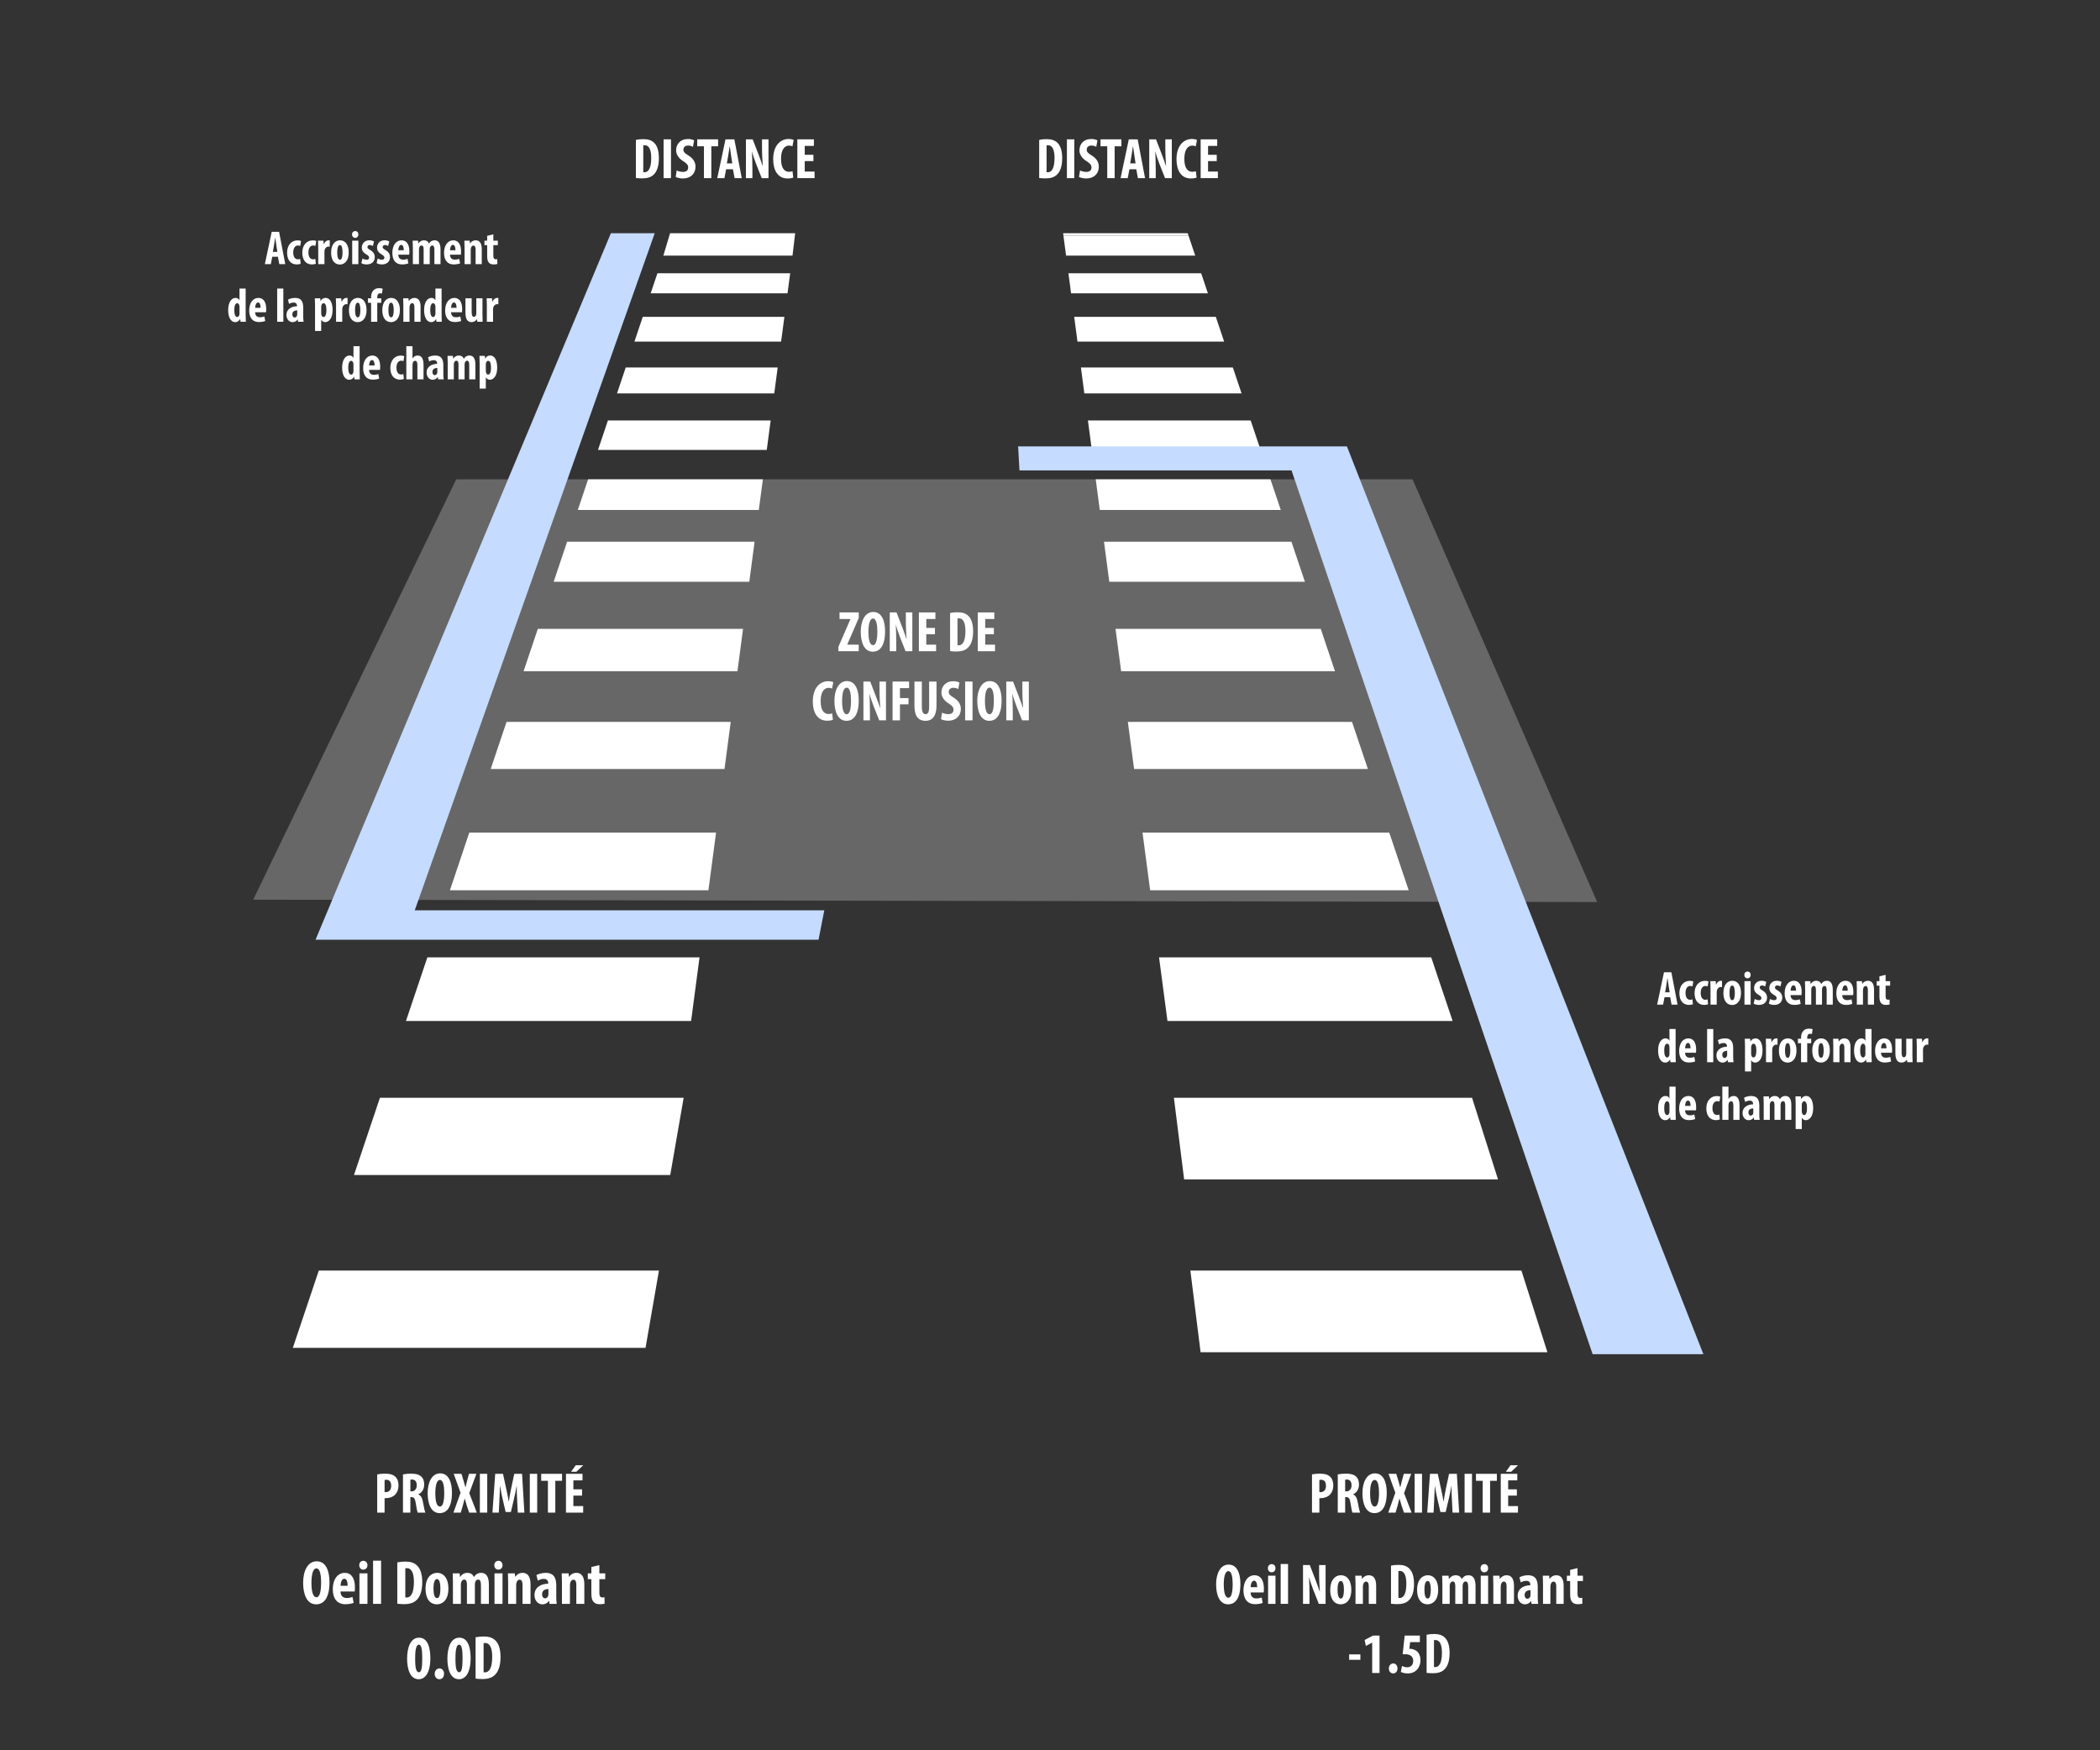 <?xml version="1.0" encoding="utf-8"?>
<!-- Generator: Adobe Illustrator 16.0.0, SVG Export Plug-In . SVG Version: 6.00 Build 0)  -->
<!DOCTYPE svg PUBLIC "-//W3C//DTD SVG 1.1//EN" "http://www.w3.org/Graphics/SVG/1.1/DTD/svg11.dtd">
<svg version="1.1" xmlns="http://www.w3.org/2000/svg" xmlns:xlink="http://www.w3.org/1999/xlink" x="0px" y="0px" width="600px"
	 height="500px" viewBox="0 0 600 500" enable-background="new 0 0 600 500" xml:space="preserve">
<rect x="0" y="0" width="600" height="500" fill="#333333" stroke="none"/>
<g id="Layer_2">
</g>
<g id="Layer_3">
	<polygon opacity="0.3" fill="#E0E0E0" points="130.346,136.928 403.596,136.928 456.335,257.684 72.333,257.014 	"/>
	<g>
		<polygon fill="#FFFFFF" points="224.111,90.512 183.645,90.512 181.271,97.577 223.175,97.577 		"/>
		<polygon fill="#FFFFFF" points="222.194,104.975 178.78,104.975 176.292,112.378 221.216,112.378 		"/>
		<polygon fill="#FFFFFF" points="220.189,120.113 173.69,120.113 170.863,128.521 219.076,128.521 		"/>
		<polygon fill="#FFFFFF" points="227.187,66.628 191.452,66.628 189.528,73.022 226.43,73.022 		"/>
		<polygon fill="#FFFFFF" points="227.276,66.628 191.678,66.628 191.452,66.628 227.187,66.628 		"/>
		<polygon fill="#FFFFFF" points="208.78,206.223 144.726,206.223 140.201,219.676 206.997,219.676 		"/>
		<polygon fill="#FFFFFF" points="122.1,273.493 115.99,291.658 197.46,291.658 199.866,273.493 		"/>
		<polygon fill="#FFFFFF" points="204.591,237.837 134.091,237.837 128.548,254.318 202.404,254.318 		"/>
		<polygon fill="#FFFFFF" points="217.96,136.928 168.032,136.928 165.091,145.673 216.804,145.673 		"/>
		<polygon fill="#FFFFFF" points="212.302,179.649 153.665,179.649 149.592,191.755 210.697,191.755 		"/>
		<polygon fill="#FFFFFF" points="215.598,154.756 162.034,154.756 158.191,166.195 214.084,166.195 		"/>
		<polygon fill="#FFFFFF" points="307.848,97.577 349.752,97.577 347.379,90.512 306.91,90.512 		"/>
		<polygon fill="#FFFFFF" points="309.811,112.378 354.732,112.378 352.242,104.975 308.833,104.975 		"/>
		<polygon fill="#FFFFFF" points="339.343,66.628 303.743,66.628 303.835,67.305 339.569,67.305 		"/>
		<polygon fill="#FFFFFF" points="341.494,73.022 339.569,67.305 303.835,67.305 304.595,73.022 		"/>
		<polygon fill="#FFFFFF" points="328.615,254.318 402.475,254.318 396.93,237.837 326.432,237.837 		"/>
		<polygon fill="#FFFFFF" points="324.026,219.676 390.822,219.676 386.296,206.223 322.241,206.223 		"/>
		<polygon fill="#FFFFFF" points="311.949,128.521 360.162,128.521 357.338,120.113 310.834,120.113 		"/>
		<polygon fill="#FFFFFF" points="333.562,291.658 415.032,291.658 408.923,273.493 331.157,273.493 		"/>
		<polygon fill="#FFFFFF" points="108.555,313.597 101.137,335.666 191.496,335.666 195.329,313.597 		"/>
		<polygon fill="#FFFFFF" points="338.321,336.914 428.006,336.914 420.583,313.597 335.4,313.597 		"/>
		<polygon fill="#FFFFFF" points="91.087,362.965 83.667,385.034 184.439,385.034 188.273,362.965 		"/>
		<polygon fill="#FFFFFF" points="343.026,386.282 442.117,386.282 434.693,362.965 340.105,362.965 		"/>
		<polygon fill="#FFFFFF" points="320.324,191.755 381.429,191.755 377.361,179.649 318.72,179.649 		"/>
		<polygon fill="#FFFFFF" points="314.221,145.673 365.936,145.673 362.988,136.928 313.063,136.928 		"/>
		<polygon fill="#FFFFFF" points="316.941,166.195 372.833,166.195 368.985,154.756 315.425,154.756 		"/>
	</g>
	<g>
		<polygon fill="#FFFFFF" points="185.91,83.786 225.006,83.786 225.762,78.068 187.831,78.068 		"/>
		<polygon fill="#FFFFFF" points="305.26,78.068 306.023,83.786 345.116,83.786 343.191,78.068 		"/>
	</g>
	<polygon fill="#C5DBFF" points="174.537,66.628 187.064,66.628 118.504,260.041 235.515,260.041 233.867,268.447 90.156,268.447 	
		"/>
	<polygon fill="#C5DBFF" points="486.681,386.847 455.034,386.847 369.011,134.391 291.273,134.391 290.892,127.512 
		384.831,127.512 	"/>
	<g>
		<path fill="#FFFFFF" d="M181.68,39.964c0.529-0.13,1.304-0.214,2.142-0.214c1.372,0,2.32,0.333,3.014,0.987
			c0.935,0.856,1.417,2.319,1.417,4.472c0,2.241-0.564,3.836-1.513,4.692c-0.725,0.72-1.804,1.065-3.319,1.065
			c-0.663,0-1.322-0.065-1.741-0.113V39.964z M183.791,49.177c0.098,0.031,0.257,0.031,0.369,0.031c1.016,0,1.904-1.018,1.904-4.075
			c0-2.271-0.582-3.651-1.854-3.651c-0.144,0-0.289,0-0.418,0.048V49.177z"/>
		<path fill="#FFFFFF" d="M191.708,39.804v11.085h-2.11V39.804H191.708z"/>
		<path fill="#FFFFFF" d="M193.354,48.683c0.434,0.245,1.176,0.428,1.789,0.428c0.997,0,1.483-0.529,1.483-1.249
			c0-0.808-0.486-1.201-1.404-1.812c-1.481-0.917-2.045-2.088-2.045-3.087c0-1.778,1.159-3.259,3.432-3.259
			c0.711,0,1.387,0.196,1.71,0.393l-0.338,1.861c-0.308-0.196-0.775-0.38-1.389-0.38c-0.9,0-1.336,0.559-1.336,1.153
			c0,0.655,0.322,1.004,1.5,1.725c1.433,0.891,1.964,2.01,1.964,3.176c0,2.022-1.466,3.354-3.594,3.354
			c-0.869,0-1.725-0.231-2.078-0.445L193.354,48.683z"/>
		<path fill="#FFFFFF" d="M201.127,41.791h-1.92v-1.987h5.964v1.987h-1.935v9.098h-2.109V41.791z"/>
		<path fill="#FFFFFF" d="M207.463,48.355l-0.483,2.533h-2.048l2.353-11.085h2.531l2.111,11.085h-2.046l-0.469-2.533H207.463z
			 M209.22,46.679l-0.354-2.319c-0.112-0.678-0.257-1.778-0.355-2.516h-0.048c-0.113,0.738-0.274,1.891-0.387,2.528l-0.405,2.307
			H209.22z"/>
		<path fill="#FFFFFF" d="M213.124,50.889V39.804h1.933l1.677,4.341c0.322,0.852,0.854,2.284,1.159,3.236h0.033
			c-0.063-1.167-0.21-3.088-0.21-5.127v-2.451h1.855v11.085h-1.935l-1.66-4.21c-0.356-0.939-0.856-2.337-1.099-3.342h-0.031
			c0.05,1.118,0.129,2.831,0.129,5.049v2.503H213.124z"/>
		<path fill="#FFFFFF" d="M226.65,50.723c-0.307,0.148-0.903,0.262-1.643,0.262c-2.773,0-4.094-2.336-4.094-5.477
			c0-4.175,2.27-5.804,4.381-5.804c0.743,0,1.259,0.148,1.466,0.297l-0.354,1.808c-0.241-0.113-0.515-0.214-0.98-0.214
			c-1.196,0-2.275,1.052-2.275,3.8c0,2.647,0.983,3.682,2.275,3.682c0.352,0,0.756-0.083,1.012-0.161L226.65,50.723z"/>
		<path fill="#FFFFFF" d="M232.407,46.019h-2.482v2.991h2.804v1.878h-4.915V39.804h4.723v1.874h-2.611v2.546h2.482V46.019z"/>
	</g>
	<g>
		<path fill="#FFFFFF" d="M296.91,39.964c0.535-0.13,1.305-0.214,2.145-0.214c1.367,0,2.318,0.333,3.014,0.987
			c0.933,0.856,1.417,2.319,1.417,4.472c0,2.241-0.567,3.836-1.516,4.692c-0.726,0.72-1.805,1.065-3.32,1.065
			c-0.662,0-1.32-0.065-1.741-0.113V39.964z M299.021,49.177c0.097,0.031,0.256,0.031,0.372,0.031c1.015,0,1.903-1.018,1.903-4.075
			c0-2.271-0.584-3.651-1.857-3.651c-0.143,0-0.287,0-0.418,0.048V49.177z"/>
		<path fill="#FFFFFF" d="M306.938,39.804v11.085h-2.107V39.804H306.938z"/>
		<path fill="#FFFFFF" d="M308.585,48.683c0.437,0.245,1.177,0.428,1.79,0.428c1.001,0,1.481-0.529,1.481-1.249
			c0-0.808-0.48-1.201-1.404-1.812c-1.479-0.917-2.042-2.088-2.042-3.087c0-1.778,1.159-3.259,3.434-3.259
			c0.703,0,1.382,0.196,1.708,0.393l-0.339,1.861c-0.307-0.196-0.776-0.38-1.389-0.38c-0.9,0-1.336,0.559-1.336,1.153
			c0,0.655,0.321,1.004,1.498,1.725c1.434,0.891,1.968,2.01,1.968,3.176c0,2.022-1.469,3.354-3.595,3.354
			c-0.869,0-1.724-0.231-2.08-0.445L308.585,48.683z"/>
		<path fill="#FFFFFF" d="M316.356,41.791h-1.918v-1.987h5.966v1.987h-1.934v9.098h-2.113V41.791z"/>
		<path fill="#FFFFFF" d="M322.694,48.355l-0.483,2.533h-2.048l2.355-11.085h2.531l2.11,11.085h-2.045l-0.467-2.533H322.694z
			 M324.448,46.679l-0.354-2.319c-0.109-0.678-0.254-1.778-0.353-2.516h-0.049c-0.113,0.738-0.275,1.891-0.386,2.528l-0.403,2.307
			H324.448z"/>
		<path fill="#FFFFFF" d="M328.355,50.889V39.804h1.934l1.677,4.341c0.321,0.852,0.855,2.284,1.158,3.236h0.035
			c-0.063-1.167-0.21-3.088-0.21-5.127v-2.451h1.854v11.085h-1.933l-1.665-4.21c-0.354-0.939-0.854-2.337-1.092-3.342h-0.035
			c0.049,1.118,0.132,2.831,0.132,5.049v2.503H328.355z"/>
		<path fill="#FFFFFF" d="M341.882,50.723c-0.305,0.148-0.902,0.262-1.644,0.262c-2.773,0-4.095-2.336-4.095-5.477
			c0-4.175,2.272-5.804,4.382-5.804c0.744,0,1.264,0.148,1.468,0.297l-0.356,1.808c-0.24-0.113-0.51-0.214-0.979-0.214
			c-1.197,0-2.275,1.052-2.275,3.8c0,2.647,0.984,3.682,2.275,3.682c0.353,0,0.754-0.083,1.017-0.161L341.882,50.723z"/>
		<path fill="#FFFFFF" d="M347.639,46.019h-2.482v2.991h2.805v1.878h-4.917V39.804h4.728v1.874h-2.615v2.546h2.482V46.019z"/>
	</g>
	<g>
		<g>
			<path fill="#FFFFFF" d="M239.545,184.77l3.433-7.892v-0.053h-3.112v-1.874h5.496v1.594l-3.287,7.57v0.048h3.274v1.874h-5.804
				V184.77z"/>
			<path fill="#FFFFFF" d="M252.877,180.297c0,4.176-1.452,5.87-3.513,5.87c-2.466,0-3.434-2.664-3.434-5.704
				c0-3.026,1.177-5.644,3.579-5.644C252.136,174.819,252.877,177.764,252.877,180.297z M248.12,180.493c0,2.516,0.47,3.8,1.325,3.8
				c0.883,0,1.224-1.646,1.224-3.895c0-1.944-0.292-3.705-1.242-3.705C248.59,176.693,248.12,178.108,248.12,180.493z"/>
			<path fill="#FFFFFF" d="M254.218,186.036v-11.085h1.935l1.675,4.341c0.324,0.856,0.855,2.29,1.161,3.241h0.034
				c-0.066-1.166-0.209-3.092-0.209-5.132v-2.45h1.853v11.085h-1.934l-1.66-4.211c-0.352-0.934-0.854-2.336-1.097-3.336h-0.031
				c0.048,1.118,0.129,2.826,0.129,5.049v2.499H254.218z"/>
			<path fill="#FFFFFF" d="M267.133,181.171h-2.483v2.992h2.804v1.874h-4.916v-11.085h4.723v1.874h-2.611v2.55h2.483V181.171z"/>
			<path fill="#FFFFFF" d="M271.457,175.117c0.532-0.131,1.304-0.214,2.144-0.214c1.369,0,2.322,0.327,3.014,0.987
				c0.935,0.856,1.418,2.319,1.418,4.472c0,2.236-0.564,3.83-1.515,4.687c-0.727,0.725-1.807,1.07-3.322,1.07
				c-0.66,0-1.321-0.065-1.739-0.113V175.117z M273.566,184.329c0.099,0.03,0.259,0.03,0.371,0.03c1.016,0,1.902-1.017,1.902-4.08
				c0-2.266-0.58-3.652-1.853-3.652c-0.145,0-0.29,0-0.42,0.053V184.329z"/>
			<path fill="#FFFFFF" d="M283.967,181.171h-2.482v2.992h2.806v1.874h-4.919v-11.085h4.723v1.874h-2.61v2.55h2.482V181.171z"/>
			<path fill="#FFFFFF" d="M237.968,205.621c-0.305,0.148-0.903,0.262-1.643,0.262c-2.772,0-4.096-2.337-4.096-5.477
				c0-4.175,2.274-5.805,4.385-5.805c0.742,0,1.258,0.149,1.466,0.297l-0.354,1.808c-0.243-0.118-0.516-0.214-0.983-0.214
				c-1.192,0-2.273,1.053-2.273,3.8c0,2.647,0.983,3.682,2.273,3.682c0.354,0,0.757-0.083,1.016-0.166L237.968,205.621z"/>
			<path fill="#FFFFFF" d="M245.353,200.043c0,4.18-1.45,5.87-3.512,5.87c-2.467,0-3.434-2.665-3.434-5.704
				c0-3.027,1.176-5.644,3.579-5.644C244.613,194.565,245.353,197.51,245.353,200.043z M240.599,200.239
				c0,2.517,0.468,3.8,1.321,3.8c0.888,0,1.226-1.642,1.226-3.896c0-1.944-0.289-3.704-1.24-3.704
				C241.067,196.44,240.599,197.854,240.599,200.239z"/>
			<path fill="#FFFFFF" d="M246.695,205.782v-11.085h1.934l1.678,4.341c0.322,0.856,0.854,2.29,1.16,3.241h0.031
				c-0.062-1.166-0.209-3.093-0.209-5.132v-2.45h1.852v11.085h-1.933l-1.661-4.21c-0.355-0.934-0.854-2.332-1.096-3.336h-0.031
				c0.048,1.118,0.129,2.831,0.129,5.049v2.498H246.695z"/>
			<path fill="#FFFFFF" d="M255.017,194.697h4.722v1.879h-2.61v2.843h2.449v1.791h-2.449v4.573h-2.111V194.697z"/>
			<path fill="#FFFFFF" d="M263.384,194.697v7.208c0,1.624,0.481,2.118,1.032,2.118c0.611,0,1.048-0.44,1.048-2.118v-7.208h2.111
				v6.827c0,2.844-1.047,4.39-3.143,4.39c-2.271,0-3.16-1.594-3.16-4.372v-6.845H263.384z"/>
			<path fill="#FFFFFF" d="M269.159,203.582c0.435,0.244,1.176,0.428,1.79,0.428c0.998,0,1.481-0.529,1.481-1.253
				c0-0.804-0.484-1.197-1.403-1.809c-1.481-0.922-2.047-2.088-2.047-3.093c0-1.772,1.162-3.253,3.434-3.253
				c0.709,0,1.387,0.196,1.708,0.393l-0.337,1.861c-0.308-0.202-0.774-0.38-1.386-0.38c-0.902,0-1.338,0.559-1.338,1.153
				c0,0.654,0.322,0.999,1.5,1.725c1.432,0.886,1.965,2.005,1.965,3.176c0,2.022-1.467,3.354-3.592,3.354
				c-0.873,0-1.727-0.232-2.081-0.446L269.159,203.582z"/>
			<path fill="#FFFFFF" d="M277.866,194.697v11.085h-2.112v-11.085H277.866z"/>
			<path fill="#FFFFFF" d="M286.168,200.043c0,4.18-1.452,5.87-3.514,5.87c-2.466,0-3.433-2.665-3.433-5.704
				c0-3.027,1.176-5.644,3.579-5.644C285.426,194.565,286.168,197.51,286.168,200.043z M281.413,200.239
				c0,2.517,0.467,3.8,1.322,3.8c0.887,0,1.226-1.642,1.226-3.896c0-1.944-0.291-3.704-1.241-3.704
				C281.879,196.44,281.413,197.854,281.413,200.239z"/>
			<path fill="#FFFFFF" d="M287.509,205.782v-11.085h1.935l1.678,4.341c0.319,0.856,0.851,2.29,1.157,3.241h0.035
				c-0.065-1.166-0.211-3.093-0.211-5.132v-2.45h1.853v11.085h-1.934l-1.658-4.21c-0.354-0.934-0.857-2.332-1.093-3.336h-0.037
				c0.048,1.118,0.127,2.831,0.127,5.049v2.498H287.509z"/>
		</g>
	</g>
	<g>
		<g>
			<path fill="#FFFFFF" d="M77.782,73.35l-0.403,2.109h-1.705l1.96-9.238h2.109l1.76,9.238h-1.706l-0.39-2.109H77.782z
				 M79.245,71.952l-0.293-1.933c-0.092-0.561-0.217-1.481-0.295-2.099h-0.042c-0.093,0.618-0.227,1.579-0.322,2.114l-0.335,1.917
				H79.245z"/>
			<path fill="#FFFFFF" d="M85.896,75.35c-0.174,0.083-0.616,0.192-1.112,0.192c-1.666,0-2.754-1.18-2.754-3.372
				c0-2.068,1.194-3.507,3.009-3.507c0.415,0,0.793,0.093,0.966,0.177l-0.227,1.413c-0.149-0.057-0.364-0.125-0.66-0.125
				c-0.846,0-1.342,0.821-1.342,1.99c0,1.216,0.496,1.959,1.315,1.959c0.255,0,0.471-0.042,0.659-0.136L85.896,75.35z"/>
			<path fill="#FFFFFF" d="M90.238,75.35c-0.174,0.083-0.619,0.192-1.115,0.192c-1.665,0-2.752-1.18-2.752-3.372
				c0-2.068,1.194-3.507,3.008-3.507c0.417,0,0.791,0.093,0.967,0.177l-0.229,1.413c-0.146-0.057-0.362-0.125-0.658-0.125
				c-0.845,0-1.342,0.821-1.342,1.99c0,1.216,0.497,1.959,1.316,1.959c0.255,0,0.47-0.042,0.657-0.136L90.238,75.35z"/>
			<path fill="#FFFFFF" d="M90.927,70.772c0-0.67-0.027-1.397-0.054-2.016h1.529l0.095,0.977h0.041
				c0.294-0.717,0.819-1.086,1.303-1.086c0.174,0,0.267,0,0.374,0.031v1.782c-0.107-0.031-0.228-0.031-0.374-0.031
				c-0.378,0-0.875,0.26-1.077,0.961c-0.04,0.151-0.066,0.385-0.066,0.67v3.398h-1.771V70.772z"/>
			<path fill="#FFFFFF" d="M99.63,72.087c0,2.8-1.517,3.481-2.511,3.481c-1.573,0-2.512-1.257-2.512-3.44
				c0-2.411,1.235-3.481,2.538-3.481C98.691,68.647,99.63,69.977,99.63,72.087z M96.354,72.087c0,1.153,0.175,2.115,0.805,2.115
				c0.563,0,0.71-1.128,0.71-2.115c0-0.915-0.147-2.084-0.737-2.084C96.488,70.003,96.354,71.172,96.354,72.087z"/>
			<path fill="#FFFFFF" d="M102.387,66.975c0.013,0.576-0.39,0.976-0.925,0.976c-0.484,0-0.887-0.4-0.875-0.976
				c-0.012-0.604,0.418-0.972,0.901-0.972C101.997,66.003,102.387,66.372,102.387,66.975z M100.628,75.459v-6.703h1.759v6.703
				H100.628z"/>
			<path fill="#FFFFFF" d="M103.571,73.843c0.256,0.166,0.738,0.358,1.183,0.358c0.455,0,0.71-0.208,0.71-0.603
				c0-0.342-0.187-0.566-0.764-0.909c-1.076-0.614-1.331-1.315-1.331-1.929c0-1.21,0.846-2.114,2.162-2.114
				c0.551,0,0.98,0.141,1.33,0.301l-0.308,1.319c-0.257-0.15-0.565-0.274-0.914-0.274c-0.445,0-0.658,0.274-0.658,0.577
				c0,0.301,0.148,0.462,0.765,0.836c0.967,0.562,1.329,1.258,1.329,2.027c0,1.372-0.966,2.109-2.321,2.109
				c-0.552,0-1.198-0.15-1.507-0.384L103.571,73.843z"/>
			<path fill="#FFFFFF" d="M107.924,73.843c0.256,0.166,0.739,0.358,1.183,0.358c0.456,0,0.712-0.208,0.712-0.603
				c0-0.342-0.188-0.566-0.766-0.909c-1.074-0.614-1.329-1.315-1.329-1.929c0-1.21,0.846-2.114,2.163-2.114
				c0.549,0,0.98,0.141,1.331,0.301l-0.311,1.319c-0.254-0.15-0.563-0.274-0.913-0.274c-0.444,0-0.66,0.274-0.66,0.577
				c0,0.301,0.149,0.462,0.767,0.836c0.966,0.562,1.33,1.258,1.33,2.027c0,1.372-0.968,2.109-2.323,2.109
				c-0.551,0-1.195-0.15-1.503-0.384L107.924,73.843z"/>
			<path fill="#FFFFFF" d="M113.796,72.747c0.027,1.04,0.618,1.424,1.395,1.424c0.497,0,0.941-0.109,1.251-0.219l0.24,1.289
				c-0.456,0.178-1.141,0.302-1.812,0.302c-1.785,0-2.768-1.205-2.768-3.305c0-2.244,1.144-3.59,2.633-3.59
				c1.41,0,2.229,1.138,2.229,3.169c0,0.479-0.013,0.738-0.053,0.93H113.796z M115.366,71.484c0-0.862-0.214-1.532-0.736-1.532
				c-0.579,0-0.807,0.862-0.821,1.532H115.366z"/>
			<path fill="#FFFFFF" d="M117.961,70.772c0-0.738-0.04-1.382-0.054-2.016h1.532l0.08,0.785h0.027
				c0.336-0.51,0.887-0.894,1.572-0.894c0.739,0,1.208,0.343,1.438,0.904h0.027c0.16-0.26,0.403-0.503,0.658-0.67
				c0.267-0.151,0.592-0.234,0.926-0.234c1.169,0,1.692,0.945,1.692,2.567v4.245h-1.747v-3.943c0-0.769-0.08-1.387-0.617-1.387
				c-0.309,0-0.536,0.218-0.657,0.618c-0.027,0.093-0.056,0.286-0.056,0.468v4.245h-1.745V71.25c0-0.478-0.055-1.122-0.605-1.122
				c-0.27,0-0.537,0.208-0.658,0.602c-0.04,0.125-0.067,0.317-0.067,0.51v4.219h-1.747V70.772z"/>
			<path fill="#FFFFFF" d="M128.564,72.747c0.026,1.04,0.617,1.424,1.396,1.424c0.499,0,0.94-0.109,1.25-0.219l0.24,1.289
				c-0.454,0.178-1.142,0.302-1.811,0.302c-1.788,0-2.768-1.205-2.768-3.305c0-2.244,1.141-3.59,2.632-3.59
				c1.41,0,2.229,1.138,2.229,3.169c0,0.479-0.015,0.738-0.053,0.93H128.564z M130.135,71.484c0-0.862-0.215-1.532-0.738-1.532
				c-0.578,0-0.807,0.862-0.819,1.532H130.135z"/>
			<path fill="#FFFFFF" d="M132.732,70.772c0-0.738-0.042-1.382-0.055-2.016h1.517l0.082,0.769h0.026
				c0.351-0.535,0.915-0.878,1.6-0.878c1.249,0,1.745,1.014,1.745,2.509v4.302h-1.759v-4.193c0-0.577-0.135-1.111-0.644-1.111
				c-0.296,0-0.539,0.208-0.66,0.606c-0.053,0.136-0.093,0.354-0.093,0.614v4.084h-1.757V70.772z"/>
			<path fill="#FFFFFF" d="M140.954,66.948v1.808h1.289v1.278h-1.289v3.055c0,0.779,0.321,0.971,0.671,0.971
				c0.174,0,0.308-0.01,0.457-0.042l0.014,1.398c-0.241,0.072-0.605,0.124-1.075,0.124c-0.511,0-0.954-0.124-1.263-0.426
				c-0.361-0.353-0.564-0.862-0.564-1.917v-3.164h-0.78v-1.278h0.78v-1.382L140.954,66.948z"/>
			<path fill="#FFFFFF" d="M70.187,82.433v7.497c0,0.645,0.027,1.372,0.055,1.985h-1.518l-0.093-0.753h-0.028
				c-0.243,0.467-0.766,0.862-1.37,0.862c-1.398,0-2.042-1.574-2.042-3.45c0-2.333,0.995-3.471,2.109-3.471
				c0.578,0,0.94,0.291,1.103,0.67h0.025v-3.341H70.187z M68.428,87.79c0-0.12,0-0.26-0.014-0.395
				c-0.068-0.41-0.282-0.784-0.631-0.784c-0.618,0-0.847,0.919-0.847,2.005c0,1.273,0.336,1.944,0.833,1.944
				c0.215,0,0.47-0.125,0.604-0.587c0.041-0.099,0.054-0.25,0.054-0.411V87.79z"/>
			<path fill="#FFFFFF" d="M72.892,89.203c0.026,1.04,0.616,1.424,1.396,1.424c0.497,0,0.937-0.109,1.247-0.218l0.243,1.288
				c-0.458,0.177-1.142,0.302-1.814,0.302c-1.785,0-2.765-1.205-2.765-3.304c0-2.245,1.143-3.59,2.63-3.59
				c1.414,0,2.231,1.138,2.231,3.169c0,0.478-0.014,0.738-0.053,0.93H72.892z M74.462,87.94c0-0.862-0.215-1.533-0.738-1.533
				c-0.578,0-0.806,0.862-0.82,1.533H74.462z"/>
			<path fill="#FFFFFF" d="M79.193,82.433h1.76v9.482h-1.76V82.433z"/>
			<path fill="#FFFFFF" d="M85.158,91.915l-0.095-0.654h-0.025c-0.363,0.519-0.873,0.763-1.451,0.763
				c-0.995,0-1.733-0.847-1.733-2.042c0-1.751,1.519-2.479,3.01-2.494v-0.151c0-0.519-0.309-0.904-0.927-0.904
				c-0.525,0-0.954,0.136-1.344,0.385l-0.32-1.206c0.362-0.218,1.127-0.509,2.042-0.509c2.001,0,2.321,1.429,2.321,2.785v2.494
				c0,0.535,0.028,1.081,0.109,1.533H85.158z M84.917,88.652c-0.591,0.016-1.396,0.208-1.396,1.137c0,0.676,0.362,0.92,0.631,0.92
				c0.282,0,0.604-0.176,0.724-0.577c0.027-0.093,0.042-0.203,0.042-0.312V88.652z"/>
			<path fill="#FFFFFF" d="M90.01,87.337c0-0.805-0.027-1.491-0.053-2.125h1.531l0.093,0.769h0.029
				c0.268-0.546,0.765-0.878,1.369-0.878c1.451,0,2.042,1.59,2.042,3.455c0,2.385-1.035,3.465-2.136,3.465
				c-0.538,0-0.901-0.342-1.089-0.655H91.77v3.18H90.01V87.337z M91.77,89.462c0,0.234,0.026,0.437,0.096,0.577
				c0.134,0.41,0.362,0.52,0.563,0.52c0.618,0,0.833-0.93,0.833-1.985c0-1.278-0.297-1.964-0.819-1.964
				c-0.269,0-0.524,0.265-0.592,0.577c-0.067,0.14-0.081,0.317-0.081,0.483V89.462z"/>
			<path fill="#FFFFFF" d="M96.018,87.229c0-0.67-0.027-1.397-0.054-2.016h1.53l0.095,0.977h0.039
				c0.295-0.716,0.82-1.086,1.303-1.086c0.175,0,0.268,0,0.375,0.026v1.782c-0.107-0.026-0.228-0.026-0.375-0.026
				c-0.376,0-0.873,0.26-1.074,0.961c-0.042,0.15-0.068,0.384-0.068,0.67v3.398h-1.772V87.229z"/>
			<path fill="#FFFFFF" d="M104.723,88.543c0,2.795-1.518,3.481-2.512,3.481c-1.572,0-2.511-1.257-2.511-3.439
				c0-2.411,1.234-3.481,2.538-3.481C103.781,85.104,104.723,86.433,104.723,88.543z M101.446,88.543
				c0,1.153,0.174,2.115,0.805,2.115c0.564,0,0.71-1.128,0.71-2.115c0-0.915-0.146-2.083-0.737-2.083
				C101.579,86.459,101.446,87.628,101.446,88.543z"/>
			<path fill="#FFFFFF" d="M106.029,91.915v-5.424h-0.889v-1.278h0.889v-0.271c0-0.758,0.147-1.455,0.67-2.005
				c0.389-0.411,0.955-0.613,1.573-0.613c0.456,0,0.804,0.067,1.059,0.15l-0.203,1.397c-0.13-0.057-0.32-0.083-0.535-0.083
				c-0.591,0-0.806,0.52-0.806,1.112v0.312h1.143v1.278h-1.143v5.424H106.029z"/>
			<path fill="#FFFFFF" d="M114.25,88.543c0,2.795-1.517,3.481-2.512,3.481c-1.571,0-2.51-1.257-2.51-3.439
				c0-2.411,1.234-3.481,2.538-3.481C113.31,85.104,114.25,86.433,114.25,88.543z M110.973,88.543c0,1.153,0.174,2.115,0.805,2.115
				c0.565,0,0.711-1.128,0.711-2.115c0-0.915-0.146-2.083-0.737-2.083C111.106,86.459,110.973,87.628,110.973,88.543z"/>
			<path fill="#FFFFFF" d="M115.246,87.229c0-0.738-0.04-1.382-0.053-2.016h1.519l0.079,0.769h0.027
				c0.349-0.535,0.913-0.878,1.598-0.878c1.25,0,1.745,1.014,1.745,2.51v4.302h-1.757v-4.193c0-0.577-0.135-1.112-0.646-1.112
				c-0.294,0-0.537,0.208-0.657,0.603c-0.054,0.14-0.095,0.358-0.095,0.618v4.084h-1.76V87.229z"/>
			<path fill="#FFFFFF" d="M126.171,82.433v7.497c0,0.645,0.025,1.372,0.051,1.985h-1.516l-0.096-0.753h-0.026
				c-0.243,0.467-0.768,0.862-1.371,0.862c-1.397,0-2.041-1.574-2.041-3.45c0-2.333,0.993-3.471,2.108-3.471
				c0.579,0,0.939,0.291,1.102,0.67h0.027v-3.341H126.171z M124.411,87.79c0-0.12,0-0.26-0.016-0.395
				c-0.065-0.41-0.282-0.784-0.63-0.784c-0.618,0-0.846,0.919-0.846,2.005c0,1.273,0.337,1.944,0.834,1.944
				c0.213,0,0.468-0.125,0.603-0.587c0.039-0.099,0.055-0.25,0.055-0.411V87.79z"/>
			<path fill="#FFFFFF" d="M128.873,89.203c0.027,1.04,0.616,1.424,1.395,1.424c0.499,0,0.941-0.109,1.25-0.218l0.242,1.288
				c-0.457,0.177-1.143,0.302-1.813,0.302c-1.786,0-2.765-1.205-2.765-3.304c0-2.245,1.139-3.59,2.63-3.59
				c1.411,0,2.23,1.138,2.23,3.169c0,0.478-0.014,0.738-0.054,0.93H128.873z M130.444,87.94c0-0.862-0.214-1.533-0.74-1.533
				c-0.576,0-0.804,0.862-0.82,1.533H130.444z"/>
			<path fill="#FFFFFF" d="M137.847,89.873c0,0.712,0.027,1.413,0.054,2.042h-1.519l-0.094-0.712h-0.027
				c-0.308,0.452-0.845,0.821-1.517,0.821c-1.249,0-1.758-0.946-1.758-2.753v-4.058h1.772v3.865c0,0.878,0.162,1.439,0.658,1.439
				c0.295,0,0.484-0.234,0.564-0.452c0.068-0.135,0.109-0.343,0.109-0.577v-4.276h1.758V89.873z"/>
			<path fill="#FFFFFF" d="M139.098,87.229c0-0.67-0.027-1.397-0.053-2.016h1.532l0.095,0.977h0.038
				c0.297-0.716,0.821-1.086,1.305-1.086c0.174,0,0.269,0,0.376,0.026v1.782c-0.107-0.026-0.229-0.026-0.376-0.026
				c-0.376,0-0.873,0.26-1.076,0.961c-0.039,0.15-0.065,0.384-0.065,0.67v3.398h-1.775V87.229z"/>
			<path fill="#FFFFFF" d="M102.749,98.889v7.497c0,0.645,0.026,1.372,0.053,1.985h-1.516l-0.097-0.753h-0.025
				c-0.242,0.468-0.765,0.863-1.37,0.863c-1.397,0-2.041-1.574-2.041-3.45c0-2.333,0.994-3.471,2.107-3.471
				c0.579,0,0.942,0.291,1.103,0.671h0.026v-3.341H102.749z M100.989,104.246c0-0.124,0-0.26-0.013-0.395
				c-0.068-0.41-0.282-0.784-0.63-0.784c-0.618,0-0.848,0.919-0.848,2c0,1.278,0.336,1.948,0.833,1.948
				c0.215,0,0.472-0.125,0.604-0.587c0.042-0.099,0.055-0.249,0.055-0.415V104.246z"/>
			<path fill="#FFFFFF" d="M105.452,105.659c0.028,1.04,0.616,1.424,1.395,1.424c0.499,0,0.94-0.109,1.249-0.218l0.241,1.289
				c-0.457,0.177-1.141,0.301-1.812,0.301c-1.785,0-2.766-1.205-2.766-3.304c0-2.245,1.141-3.59,2.631-3.59
				c1.409,0,2.23,1.138,2.23,3.169c0,0.478-0.013,0.738-0.055,0.93H105.452z M107.021,104.396c0-0.862-0.214-1.532-0.738-1.532
				c-0.578,0-0.803,0.862-0.819,1.532H107.021z"/>
			<path fill="#FFFFFF" d="M115.393,108.262c-0.174,0.083-0.615,0.192-1.112,0.192c-1.667,0-2.754-1.18-2.754-3.372
				c0-2.068,1.194-3.507,3.007-3.507c0.417,0,0.792,0.093,0.967,0.176l-0.23,1.413c-0.145-0.057-0.36-0.125-0.656-0.125
				c-0.845,0-1.342,0.821-1.342,1.99c0,1.215,0.497,1.958,1.314,1.958c0.256,0,0.473-0.042,0.658-0.141L115.393,108.262z"/>
			<path fill="#FFFFFF" d="M116.094,98.889h1.76v3.481h0.027c0.147-0.234,0.349-0.427,0.563-0.577
				c0.256-0.15,0.564-0.234,0.886-0.234c1.209,0,1.68,1.044,1.68,2.744v4.068h-1.759v-4.068c0-0.66-0.122-1.237-0.647-1.237
				c-0.294,0-0.55,0.182-0.684,0.634c-0.027,0.109-0.067,0.353-0.067,0.504v4.167h-1.76V98.889z"/>
			<path fill="#FFFFFF" d="M125.19,108.371l-0.096-0.654h-0.025c-0.362,0.519-0.873,0.764-1.452,0.764
				c-0.991,0-1.732-0.847-1.732-2.042c0-1.751,1.519-2.479,3.008-2.494v-0.151c0-0.519-0.307-0.904-0.925-0.904
				c-0.524,0-0.955,0.135-1.342,0.385l-0.325-1.206c0.363-0.218,1.129-0.509,2.043-0.509c2.001,0,2.324,1.429,2.324,2.785v2.495
				c0,0.535,0.027,1.081,0.107,1.532H125.19z M124.948,105.108c-0.59,0.016-1.396,0.208-1.396,1.138c0,0.675,0.361,0.92,0.63,0.92
				c0.283,0,0.604-0.177,0.726-0.577c0.027-0.093,0.04-0.203,0.04-0.312V105.108z"/>
			<path fill="#FFFFFF" d="M127.92,103.685c0-0.738-0.041-1.382-0.053-2.016h1.53l0.081,0.785h0.027
				c0.335-0.51,0.885-0.894,1.571-0.894c0.74,0,1.208,0.343,1.436,0.904h0.025c0.162-0.26,0.405-0.504,0.659-0.67
				c0.27-0.15,0.592-0.234,0.928-0.234c1.167,0,1.691,0.945,1.691,2.562v4.25h-1.745v-3.948c0-0.764-0.082-1.382-0.619-1.382
				c-0.308,0-0.537,0.218-0.657,0.618c-0.028,0.093-0.055,0.286-0.055,0.463v4.25h-1.744v-4.208c0-0.478-0.056-1.122-0.607-1.122
				c-0.268,0-0.537,0.208-0.658,0.603c-0.039,0.125-0.066,0.317-0.066,0.509v4.219h-1.747V103.685z"/>
			<path fill="#FFFFFF" d="M137.043,103.793c0-0.805-0.026-1.491-0.053-2.125h1.532l0.095,0.769h0.027
				c0.267-0.55,0.764-0.878,1.369-0.878c1.45,0,2.042,1.59,2.042,3.455c0,2.385-1.034,3.466-2.136,3.466
				c-0.538,0-0.9-0.343-1.089-0.655h-0.026v3.18h-1.761V103.793z M138.804,105.919c0,0.233,0.026,0.437,0.095,0.577
				c0.133,0.411,0.361,0.52,0.562,0.52c0.62,0,0.833-0.93,0.833-1.984c0-1.279-0.293-1.964-0.819-1.964
				c-0.268,0-0.522,0.26-0.591,0.577c-0.066,0.14-0.08,0.317-0.08,0.479V105.919z"/>
		</g>
	</g>
	<g>
		<g>
			<path fill="#FFFFFF" d="M475.577,284.878l-0.407,2.109h-1.703l1.959-9.238h2.108l1.764,9.238h-1.71l-0.389-2.109H475.577z
				 M477.039,283.479l-0.298-1.933c-0.095-0.564-0.211-1.479-0.294-2.097h-0.042c-0.092,0.618-0.227,1.573-0.319,2.11l-0.339,1.919
				H477.039z"/>
			<path fill="#FFFFFF" d="M483.689,286.876c-0.177,0.083-0.62,0.195-1.114,0.195c-1.665,0-2.754-1.183-2.754-3.374
				c0-2.072,1.195-3.506,3.008-3.506c0.417,0,0.792,0.094,0.966,0.177l-0.229,1.413c-0.148-0.059-0.362-0.124-0.654-0.124
				c-0.847,0-1.342,0.82-1.342,1.984c0,1.223,0.495,1.964,1.312,1.964c0.257,0,0.472-0.041,0.661-0.139L483.689,286.876z"/>
			<path fill="#FFFFFF" d="M488.027,286.876c-0.173,0.083-0.616,0.195-1.11,0.195c-1.668,0-2.754-1.183-2.754-3.374
				c0-2.072,1.194-3.506,3.009-3.506c0.415,0,0.79,0.094,0.967,0.177l-0.229,1.413c-0.147-0.059-0.361-0.124-0.659-0.124
				c-0.847,0-1.341,0.82-1.341,1.984c0,1.223,0.494,1.964,1.313,1.964c0.258,0,0.471-0.041,0.658-0.139L488.027,286.876z"/>
			<path fill="#FFFFFF" d="M488.72,282.301c0-0.676-0.03-1.398-0.056-2.016h1.53l0.095,0.973h0.04
				c0.296-0.713,0.818-1.083,1.304-1.083c0.172,0,0.267,0,0.376,0.027v1.783c-0.109-0.027-0.227-0.027-0.376-0.027
				c-0.377,0-0.871,0.259-1.076,0.955c-0.039,0.157-0.067,0.386-0.067,0.677v3.397h-1.77V282.301z"/>
			<path fill="#FFFFFF" d="M497.423,283.613c0,2.8-1.517,3.485-2.512,3.485c-1.575,0-2.512-1.266-2.512-3.443
				c0-2.41,1.236-3.48,2.538-3.48C496.482,280.175,497.423,281.504,497.423,283.613z M494.144,283.613
				c0,1.154,0.178,2.113,0.809,2.113c0.565,0,0.712-1.126,0.712-2.113c0-0.918-0.146-2.082-0.739-2.082
				C494.278,281.531,494.144,282.695,494.144,283.613z"/>
			<path fill="#FFFFFF" d="M500.183,278.503c0.01,0.577-0.395,0.972-0.929,0.972c-0.483,0-0.89-0.395-0.872-0.972
				c-0.018-0.604,0.414-0.972,0.896-0.972C499.788,277.531,500.183,277.899,500.183,278.503z M498.42,286.987v-6.702h1.763v6.702
				H498.42z"/>
			<path fill="#FFFFFF" d="M501.362,285.37c0.255,0.162,0.737,0.356,1.184,0.356c0.455,0,0.711-0.204,0.711-0.604
				c0-0.343-0.188-0.564-0.765-0.904c-1.077-0.619-1.331-1.315-1.331-1.932c0-1.209,0.847-2.112,2.161-2.112
				c0.554,0,0.98,0.138,1.333,0.3l-0.313,1.316c-0.253-0.149-0.563-0.273-0.911-0.273c-0.441,0-0.658,0.273-0.658,0.575
				s0.146,0.468,0.767,0.838c0.965,0.562,1.328,1.261,1.328,2.031c0,1.368-0.969,2.109-2.321,2.109
				c-0.552,0-1.196-0.153-1.506-0.385L501.362,285.37z"/>
			<path fill="#FFFFFF" d="M505.716,285.37c0.256,0.162,0.735,0.356,1.182,0.356c0.457,0,0.711-0.204,0.711-0.604
				c0-0.343-0.187-0.564-0.764-0.904c-1.077-0.619-1.329-1.315-1.329-1.932c0-1.209,0.843-2.112,2.162-2.112
				c0.549,0,0.977,0.138,1.328,0.3l-0.308,1.316c-0.26-0.149-0.562-0.273-0.915-0.273c-0.44,0-0.654,0.273-0.654,0.575
				s0.145,0.468,0.763,0.838c0.963,0.562,1.33,1.261,1.33,2.031c0,1.368-0.965,2.109-2.324,2.109c-0.552,0-1.195-0.153-1.502-0.385
				L505.716,285.37z"/>
			<path fill="#FFFFFF" d="M511.59,284.275c0.023,1.039,0.615,1.424,1.396,1.424c0.494,0,0.938-0.111,1.247-0.219l0.243,1.288
				c-0.457,0.178-1.142,0.303-1.813,0.303c-1.789,0-2.767-1.206-2.767-3.306c0-2.248,1.142-3.591,2.63-3.591
				c1.414,0,2.229,1.139,2.229,3.165c0,0.482-0.011,0.741-0.051,0.936H511.59z M513.16,283.011c0-0.861-0.216-1.53-0.74-1.53
				c-0.578,0-0.807,0.861-0.819,1.53H513.16z"/>
			<path fill="#FFFFFF" d="M515.755,282.301c0-0.741-0.041-1.386-0.054-2.016h1.531l0.079,0.779h0.029
				c0.335-0.506,0.882-0.89,1.571-0.89c0.739,0,1.206,0.343,1.434,0.903h0.027c0.161-0.26,0.404-0.506,0.657-0.668
				c0.274-0.152,0.594-0.235,0.93-0.235c1.165,0,1.69,0.945,1.69,2.563v4.249h-1.745v-3.949c0-0.768-0.08-1.381-0.62-1.381
				c-0.307,0-0.534,0.217-0.656,0.613c-0.025,0.097-0.055,0.29-0.055,0.468v4.249h-1.745v-4.209c0-0.478-0.054-1.121-0.606-1.121
				c-0.267,0-0.534,0.203-0.654,0.602c-0.042,0.125-0.068,0.312-0.068,0.506v4.223h-1.745V282.301z"/>
			<path fill="#FFFFFF" d="M526.354,284.275c0.03,1.039,0.622,1.424,1.397,1.424c0.5,0,0.943-0.111,1.254-0.219l0.238,1.288
				c-0.455,0.178-1.141,0.303-1.812,0.303c-1.789,0-2.767-1.206-2.767-3.306c0-2.248,1.141-3.591,2.629-3.591
				c1.409,0,2.23,1.139,2.23,3.165c0,0.482-0.011,0.741-0.054,0.936H526.354z M527.926,283.011c0-0.861-0.213-1.53-0.737-1.53
				c-0.577,0-0.805,0.861-0.816,1.53H527.926z"/>
			<path fill="#FFFFFF" d="M530.523,282.301c0-0.741-0.041-1.386-0.051-2.016h1.516l0.077,0.769h0.025
				c0.351-0.536,0.914-0.879,1.601-0.879c1.249,0,1.745,1.015,1.745,2.51v4.303h-1.761v-4.194c0-0.576-0.132-1.108-0.643-1.108
				c-0.298,0-0.537,0.204-0.658,0.603c-0.052,0.139-0.096,0.357-0.096,0.616v4.084h-1.756V282.301z"/>
			<path fill="#FFFFFF" d="M538.744,278.477v1.809h1.291v1.274h-1.291v3.06c0,0.778,0.324,0.969,0.672,0.969
				c0.176,0,0.312-0.014,0.456-0.041l0.014,1.399c-0.238,0.069-0.604,0.125-1.075,0.125c-0.508,0-0.953-0.125-1.261-0.427
				c-0.363-0.356-0.565-0.862-0.565-1.918v-3.167h-0.778v-1.274h0.778v-1.382L538.744,278.477z"/>
			<path fill="#FFFFFF" d="M478.745,293.956v7.503c0,0.643,0.022,1.371,0.052,1.984h-1.52l-0.09-0.758h-0.027
				c-0.244,0.467-0.766,0.862-1.376,0.862c-1.393,0-2.04-1.569-2.04-3.45c0-2.328,0.999-3.469,2.115-3.469
				c0.576,0,0.937,0.288,1.099,0.673h0.029v-3.346H478.745z M476.987,299.318c0-0.124,0-0.26-0.018-0.396
				c-0.064-0.414-0.281-0.778-0.63-0.778c-0.619,0-0.849,0.915-0.849,1.996c0,1.278,0.337,1.943,0.836,1.943
				c0.216,0,0.469-0.125,0.603-0.584c0.04-0.102,0.058-0.249,0.058-0.414V299.318z"/>
			<path fill="#FFFFFF" d="M481.448,300.731c0.022,1.04,0.617,1.424,1.396,1.424c0.494,0,0.937-0.114,1.247-0.219l0.243,1.288
				c-0.459,0.178-1.144,0.303-1.813,0.303c-1.787,0-2.766-1.206-2.766-3.305c0-2.246,1.137-3.594,2.632-3.594
				c1.407,0,2.227,1.141,2.227,3.168c0,0.478-0.01,0.737-0.05,0.935H481.448z M483.016,299.465c0-0.862-0.211-1.528-0.736-1.528
				c-0.578,0-0.809,0.861-0.818,1.528H483.016z"/>
			<path fill="#FFFFFF" d="M487.749,293.956h1.757v9.487h-1.757V293.956z"/>
			<path fill="#FFFFFF" d="M493.717,303.443l-0.094-0.655h-0.031c-0.361,0.521-0.873,0.76-1.447,0.76
				c-0.996,0-1.731-0.842-1.731-2.037c0-1.756,1.517-2.484,3.006-2.494v-0.154c0-0.52-0.312-0.905-0.928-0.905
				c-0.52,0-0.952,0.144-1.343,0.386l-0.319-1.207c0.36-0.219,1.123-0.507,2.037-0.507c2.005,0,2.326,1.432,2.326,2.782v2.494
				c0,0.54,0.028,1.081,0.106,1.538H493.717z M493.473,300.181c-0.593,0.011-1.397,0.208-1.397,1.143
				c0,0.665,0.365,0.915,0.633,0.915c0.277,0,0.606-0.177,0.723-0.581c0.026-0.095,0.042-0.198,0.042-0.313V300.181z"/>
			<path fill="#FFFFFF" d="M498.568,298.862c0-0.802-0.027-1.489-0.057-2.12h1.534l0.092,0.768h0.025
				c0.271-0.551,0.769-0.881,1.373-0.881c1.449,0,2.038,1.588,2.038,3.458c0,2.381-1.029,3.461-2.134,3.461
				c-0.532,0-0.896-0.334-1.086-0.656h-0.025v3.181h-1.761V298.862z M500.329,300.991c0,0.229,0.025,0.437,0.092,0.571
				c0.13,0.416,0.359,0.521,0.564,0.521c0.617,0,0.831-0.927,0.831-1.985c0-1.277-0.295-1.954-0.818-1.954
				c-0.27,0-0.524,0.26-0.59,0.571c-0.07,0.136-0.079,0.312-0.079,0.479V300.991z"/>
			<path fill="#FFFFFF" d="M504.57,298.757c0-0.676-0.023-1.4-0.05-2.015h1.531l0.09,0.975h0.043
				c0.299-0.716,0.82-1.088,1.304-1.088c0.173,0,0.269,0,0.376,0.029v1.786c-0.107-0.03-0.229-0.03-0.376-0.03
				c-0.379,0-0.875,0.26-1.076,0.955c-0.037,0.157-0.066,0.386-0.066,0.677v3.397h-1.775V298.757z"/>
			<path fill="#FFFFFF" d="M513.277,300.066c0,2.805-1.516,3.481-2.511,3.481c-1.571,0-2.51-1.258-2.51-3.439
				c0-2.41,1.235-3.479,2.536-3.479C512.337,296.629,513.277,297.957,513.277,300.066z M510.003,300.066
				c0,1.153,0.174,2.118,0.805,2.118c0.563,0,0.71-1.131,0.71-2.118c0-0.915-0.146-2.079-0.737-2.079
				C510.134,297.987,510.003,299.151,510.003,300.066z"/>
			<path fill="#FFFFFF" d="M514.582,303.443v-5.425h-0.883v-1.276h0.883v-0.273c0-0.756,0.151-1.452,0.673-2.004
				c0.39-0.413,0.956-0.614,1.571-0.614c0.458,0,0.806,0.063,1.062,0.146l-0.199,1.401c-0.135-0.058-0.323-0.081-0.54-0.081
				c-0.586,0-0.803,0.52-0.803,1.11v0.314h1.139v1.276h-1.139v5.425H514.582z"/>
			<path fill="#FFFFFF" d="M522.808,300.066c0,2.805-1.52,3.481-2.513,3.481c-1.573,0-2.512-1.258-2.512-3.439
				c0-2.41,1.235-3.479,2.536-3.479C521.866,296.629,522.808,297.957,522.808,300.066z M519.529,300.066
				c0,1.153,0.174,2.118,0.808,2.118c0.565,0,0.709-1.131,0.709-2.118c0-0.915-0.144-2.079-0.737-2.079
				C519.664,297.987,519.529,299.151,519.529,300.066z"/>
			<path fill="#FFFFFF" d="M523.802,298.757c0-0.738-0.038-1.384-0.054-2.015h1.52l0.077,0.768h0.029
				c0.349-0.538,0.911-0.881,1.602-0.881c1.247,0,1.741,1.017,1.741,2.512v4.303h-1.76v-4.197c0-0.572-0.131-1.103-0.639-1.103
				c-0.298,0-0.541,0.199-0.661,0.603c-0.056,0.136-0.097,0.354-0.097,0.613v4.084h-1.759V298.757z"/>
			<path fill="#FFFFFF" d="M534.726,293.956v7.503c0,0.643,0.027,1.371,0.054,1.984h-1.518l-0.095-0.758h-0.023
				c-0.243,0.467-0.769,0.862-1.37,0.862c-1.397,0-2.043-1.569-2.043-3.45c0-2.328,0.994-3.469,2.105-3.469
				c0.58,0,0.943,0.288,1.104,0.673h0.027v-3.346H534.726z M532.967,299.318c0-0.124,0-0.26-0.016-0.396
				c-0.064-0.414-0.28-0.778-0.628-0.778c-0.62,0-0.849,0.915-0.849,1.996c0,1.278,0.338,1.943,0.836,1.943
				c0.212,0,0.469-0.125,0.602-0.584c0.039-0.102,0.055-0.249,0.055-0.414V299.318z"/>
			<path fill="#FFFFFF" d="M537.431,300.731c0.022,1.04,0.617,1.424,1.396,1.424c0.495,0,0.939-0.114,1.244-0.219l0.242,1.288
				c-0.45,0.178-1.138,0.303-1.81,0.303c-1.785,0-2.769-1.206-2.769-3.305c0-2.246,1.139-3.594,2.631-3.594
				c1.416,0,2.232,1.141,2.232,3.168c0,0.478-0.015,0.737-0.055,0.935H537.431z M538.999,299.465c0-0.862-0.215-1.528-0.735-1.528
				c-0.583,0-0.811,0.861-0.822,1.528H538.999z"/>
			<path fill="#FFFFFF" d="M546.4,301.397c0,0.717,0.027,1.412,0.055,2.046h-1.518l-0.091-0.716h-0.03
				c-0.309,0.457-0.844,0.82-1.519,0.82c-1.247,0-1.757-0.945-1.757-2.753v-4.053h1.775v3.865c0,0.872,0.158,1.434,0.656,1.434
				c0.294,0,0.481-0.229,0.562-0.447c0.072-0.135,0.108-0.344,0.108-0.582v-4.27h1.758V301.397z"/>
			<path fill="#FFFFFF" d="M547.655,298.757c0-0.676-0.027-1.4-0.059-2.015h1.537l0.094,0.975h0.041
				c0.297-0.716,0.816-1.088,1.3-1.088c0.178,0,0.271,0,0.377,0.029v1.786c-0.106-0.03-0.228-0.03-0.377-0.03
				c-0.374,0-0.873,0.26-1.075,0.955c-0.037,0.157-0.065,0.386-0.065,0.677v3.397h-1.772V298.757z"/>
			<path fill="#FFFFFF" d="M478.745,310.412v7.503c0,0.645,0.022,1.372,0.052,1.984h-1.52l-0.09-0.759h-0.027
				c-0.244,0.468-0.766,0.862-1.376,0.862c-1.393,0-2.04-1.568-2.04-3.449c0-2.328,0.999-3.471,2.115-3.471
				c0.576,0,0.937,0.29,1.099,0.676h0.029v-3.347H478.745z M476.987,315.774c0-0.124,0-0.26-0.018-0.396
				c-0.064-0.415-0.281-0.789-0.63-0.789c-0.619,0-0.849,0.925-0.849,2.006c0,1.278,0.337,1.942,0.836,1.942
				c0.216,0,0.469-0.125,0.603-0.582c0.04-0.104,0.058-0.249,0.058-0.415V315.774z"/>
			<path fill="#FFFFFF" d="M481.448,317.188c0.022,1.04,0.617,1.424,1.396,1.424c0.494,0,0.937-0.115,1.247-0.219l0.243,1.289
				c-0.459,0.177-1.144,0.302-1.813,0.302c-1.787,0-2.766-1.206-2.766-3.305c0-2.245,1.137-3.596,2.632-3.596
				c1.407,0,2.227,1.143,2.227,3.17c0,0.478-0.01,0.736-0.05,0.935H481.448z M483.016,315.92c0-0.862-0.211-1.527-0.736-1.527
				c-0.578,0-0.809,0.861-0.818,1.527H483.016z"/>
			<path fill="#FFFFFF" d="M491.389,319.785c-0.174,0.084-0.615,0.198-1.115,0.198c-1.664,0-2.753-1.186-2.753-3.378
				c0-2.068,1.196-3.501,3.01-3.501c0.417,0,0.792,0.094,0.969,0.176l-0.229,1.413c-0.148-0.062-0.364-0.124-0.66-0.124
				c-0.845,0-1.343,0.82-1.343,1.984c0,1.216,0.498,1.964,1.317,1.964c0.254,0,0.471-0.041,0.656-0.135L491.389,319.785z"/>
			<path fill="#FFFFFF" d="M492.091,310.412h1.759v3.481h0.027c0.147-0.228,0.352-0.427,0.562-0.571
				c0.258-0.156,0.566-0.239,0.889-0.239c1.208,0,1.679,1.05,1.679,2.743v4.073h-1.762v-4.073c0-0.654-0.118-1.236-0.643-1.236
				c-0.296,0-0.551,0.187-0.686,0.634c-0.03,0.114-0.066,0.353-0.066,0.51v4.166h-1.759V310.412z"/>
			<path fill="#FFFFFF" d="M501.184,319.899l-0.091-0.654h-0.028c-0.362,0.52-0.872,0.758-1.45,0.758
				c-0.994,0-1.733-0.841-1.733-2.036c0-1.756,1.517-2.484,3.007-2.494v-0.155c0-0.52-0.305-0.904-0.924-0.904
				c-0.527,0-0.953,0.134-1.344,0.385l-0.325-1.206c0.365-0.219,1.131-0.509,2.043-0.509c2.002,0,2.326,1.435,2.326,2.784v2.495
				c0,0.54,0.024,1.08,0.107,1.537H501.184z M500.943,316.637c-0.589,0.01-1.398,0.208-1.398,1.133c0,0.675,0.364,0.926,0.638,0.926
				c0.277,0,0.598-0.178,0.726-0.583c0.023-0.094,0.035-0.197,0.035-0.312V316.637z"/>
			<path fill="#FFFFFF" d="M503.917,315.213c0-0.737-0.041-1.382-0.055-2.015h1.532l0.078,0.778h0.026
				c0.333-0.51,0.888-0.894,1.571-0.894c0.74,0,1.208,0.344,1.439,0.904h0.026c0.16-0.261,0.402-0.499,0.657-0.665
				c0.269-0.156,0.592-0.239,0.926-0.239c1.172,0,1.693,0.945,1.693,2.567v4.249h-1.746v-3.949c0-0.768-0.082-1.381-0.617-1.381
				c-0.31,0-0.54,0.217-0.659,0.613c-0.028,0.093-0.054,0.29-0.054,0.468v4.249h-1.745v-4.208c0-0.479-0.056-1.122-0.604-1.122
				c-0.271,0-0.539,0.207-0.662,0.603c-0.037,0.124-0.063,0.311-0.063,0.509v4.219h-1.744V315.213z"/>
			<path fill="#FFFFFF" d="M513.041,315.317c0-0.8-0.029-1.486-0.055-2.119h1.53l0.094,0.768h0.027
				c0.269-0.551,0.768-0.883,1.373-0.883c1.444,0,2.039,1.589,2.039,3.46c0,2.381-1.032,3.46-2.133,3.46
				c-0.542,0-0.904-0.343-1.093-0.655h-0.027v3.181h-1.756V315.317z M514.797,317.447c0,0.229,0.027,0.437,0.096,0.571
				c0.135,0.416,0.361,0.52,0.563,0.52c0.616,0,0.833-0.925,0.833-1.984c0-1.278-0.297-1.964-0.818-1.964
				c-0.273,0-0.526,0.271-0.593,0.582c-0.066,0.135-0.081,0.311-0.081,0.479V317.447z"/>
		</g>
	</g>
	<g>
		<path fill="#FFFFFF" d="M107.771,421.189c0.594-0.131,1.402-0.213,2.208-0.213c1.257,0,2.239,0.189,2.947,0.855
			c0.647,0.582,0.936,1.499,0.936,2.438c0,1.2-0.354,2.034-0.918,2.663c-0.677,0.727-1.773,1.048-2.643,1.048
			c-0.146,0-0.291,0-0.42,0v4.128h-2.11V421.189z M109.881,426.221c0.098,0.036,0.211,0.036,0.338,0.036
			c1.063,0,1.548-0.772,1.548-1.808c0-0.965-0.386-1.726-1.371-1.726c-0.193,0-0.386,0.035-0.516,0.083V426.221z"/>
		<path fill="#FFFFFF" d="M115.138,421.189c0.664-0.131,1.5-0.213,2.305-0.213c1.161,0,2.193,0.165,2.901,0.82
			c0.66,0.617,0.854,1.355,0.854,2.307c0,1.188-0.563,2.26-1.676,2.783v0.035c0.742,0.286,1.113,0.999,1.323,2.179
			c0.209,1.236,0.5,2.604,0.693,3.009h-2.209c-0.129-0.31-0.371-1.428-0.532-2.642c-0.194-1.38-0.531-1.784-1.241-1.784h-0.305
			v4.426h-2.113V421.189z M117.251,426.03h0.371c0.917,0,1.449-0.761,1.449-1.726c0-0.939-0.37-1.616-1.322-1.652
			c-0.176,0-0.387,0.024-0.498,0.071V426.03z"/>
		<path fill="#FFFFFF" d="M129.133,426.375c0,4.175-1.45,5.875-3.514,5.875c-2.466,0-3.433-2.663-3.433-5.708
			c0-3.032,1.175-5.649,3.576-5.649C128.391,420.893,129.133,423.843,129.133,426.375z M124.377,426.566
			c0,2.521,0.468,3.805,1.324,3.805c0.883,0,1.224-1.642,1.224-3.899c0-1.94-0.292-3.7-1.242-3.7
			C124.846,422.771,124.377,424.187,124.377,426.566z"/>
		<path fill="#FFFFFF" d="M134.051,432.109l-0.691-2.035c-0.21-0.643-0.386-1.262-0.58-1.975h-0.035
			c-0.177,0.713-0.354,1.381-0.514,2.011l-0.583,1.999h-2.095l2.031-5.674l-1.948-5.412h2.207l0.629,2.058
			c0.175,0.582,0.322,1.153,0.5,1.783h0.03c0.178-0.678,0.307-1.201,0.45-1.808l0.55-2.033h2.111l-2.033,5.519l2.146,5.567H134.051z
			"/>
		<path fill="#FFFFFF" d="M139.212,421.023v11.086h-2.11v-11.086H139.212z"/>
		<path fill="#FFFFFF" d="M147.741,428.231c-0.048-1.047-0.128-2.486-0.096-3.664h-0.051c-0.192,1.178-0.481,2.545-0.691,3.401
			l-0.935,3.962h-1.5l-0.902-3.891c-0.209-0.892-0.499-2.272-0.661-3.473h-0.048c-0.033,1.2-0.097,2.593-0.163,3.699l-0.176,3.843
			h-1.82l0.789-11.086h2.224l0.869,4.02c0.307,1.393,0.58,2.629,0.775,3.878h0.032c0.162-1.237,0.402-2.485,0.692-3.878l0.855-4.02
			h2.226l0.66,11.086h-1.885L147.741,428.231z"/>
		<path fill="#FFFFFF" d="M153.483,421.023v11.086h-2.111v-11.086H153.483z"/>
		<path fill="#FFFFFF" d="M156.547,423.021h-1.918v-1.997h5.964v1.997h-1.933v9.089h-2.113V423.021z"/>
		<path fill="#FFFFFF" d="M166.303,427.244h-2.483v2.997h2.803v1.868h-4.915v-11.086h4.722v1.879h-2.609v2.546h2.483V427.244z
			 M166.64,418.574l-1.965,1.865h-1.515l1.337-1.865H166.64z"/>
	</g>
	<g>
		<path fill="#FFFFFF" d="M374.853,421.189c0.597-0.131,1.402-0.213,2.21-0.213c1.252,0,2.236,0.189,2.946,0.855
			c0.644,0.582,0.934,1.499,0.934,2.438c0,1.2-0.354,2.034-0.916,2.663c-0.68,0.727-1.773,1.048-2.649,1.048
			c-0.139,0-0.282,0-0.415,0v4.128h-2.109V421.189z M376.962,426.221c0.101,0.036,0.211,0.036,0.341,0.036
			c1.061,0,1.546-0.772,1.546-1.808c0-0.965-0.386-1.726-1.368-1.726c-0.195,0-0.386,0.035-0.519,0.083V426.221z"/>
		<path fill="#FFFFFF" d="M382.222,421.189c0.661-0.131,1.497-0.213,2.303-0.213c1.158,0,2.195,0.165,2.902,0.82
			c0.66,0.617,0.855,1.355,0.855,2.307c0,1.188-0.567,2.26-1.679,2.783v0.035c0.743,0.286,1.111,0.999,1.324,2.179
			c0.205,1.236,0.496,2.604,0.692,3.009h-2.209c-0.133-0.31-0.373-1.428-0.532-2.642c-0.196-1.38-0.532-1.784-1.24-1.784h-0.307
			v4.426h-2.11V421.189z M384.332,426.03h0.367c0.922,0,1.455-0.761,1.455-1.726c0-0.939-0.37-1.616-1.32-1.652
			c-0.181,0-0.391,0.024-0.502,0.071V426.03z"/>
		<path fill="#FFFFFF" d="M396.211,426.375c0,4.175-1.449,5.875-3.51,5.875c-2.471,0-3.433-2.663-3.433-5.708
			c0-3.032,1.178-5.649,3.574-5.649C395.472,420.893,396.211,423.843,396.211,426.375z M391.457,426.566
			c0,2.521,0.467,3.805,1.323,3.805c0.888,0,1.224-1.642,1.224-3.899c0-1.94-0.291-3.7-1.239-3.7
			C391.924,422.771,391.457,424.187,391.457,426.566z"/>
		<path fill="#FFFFFF" d="M401.135,432.109l-0.692-2.035c-0.211-0.643-0.391-1.262-0.579-1.975h-0.036
			c-0.178,0.713-0.354,1.381-0.515,2.011l-0.577,1.999h-2.098l2.029-5.674l-1.95-5.412h2.207l0.631,2.058
			c0.175,0.582,0.322,1.153,0.497,1.783h0.034c0.176-0.678,0.305-1.201,0.451-1.808l0.551-2.033h2.109l-2.033,5.519l2.146,5.567
			H401.135z"/>
		<path fill="#FFFFFF" d="M406.293,421.023v11.086h-2.111v-11.086H406.293z"/>
		<path fill="#FFFFFF" d="M414.826,428.231c-0.051-1.047-0.136-2.486-0.1-3.664h-0.048c-0.194,1.178-0.484,2.545-0.692,3.401
			l-0.938,3.962h-1.498l-0.903-3.891c-0.209-0.892-0.497-2.272-0.663-3.473h-0.045c-0.03,1.2-0.097,2.593-0.163,3.699l-0.177,3.843
			h-1.819l0.789-11.086h2.223l0.872,4.02c0.304,1.393,0.582,2.629,0.771,3.878h0.036c0.155-1.237,0.398-2.485,0.69-3.878l0.854-4.02
			h2.229l0.657,11.086h-1.885L414.826,428.231z"/>
		<path fill="#FFFFFF" d="M420.566,421.023v11.086h-2.111v-11.086H420.566z"/>
		<path fill="#FFFFFF" d="M423.63,423.021h-1.919v-1.997h5.963v1.997h-1.935v9.089h-2.109V423.021z"/>
		<path fill="#FFFFFF" d="M433.387,427.244h-2.484v2.997h2.802v1.868h-4.914v-11.086h4.723v1.879h-2.61v2.546h2.484V427.244z
			 M433.722,418.574l-1.965,1.865h-1.515l1.335-1.865H433.722z"/>
	</g>
	<g>
		<path fill="#FFFFFF" d="M94.139,451.947c0,4.523-1.572,6.362-3.808,6.362c-2.673,0-3.723-2.886-3.723-6.187
			c0-3.275,1.277-6.111,3.879-6.111C93.336,446.012,94.139,449.2,94.139,451.947z M88.986,452.161c0,2.722,0.507,4.12,1.433,4.12
			c0.961,0,1.327-1.788,1.327-4.222c0-2.104-0.314-4.02-1.346-4.02C89.493,448.04,88.986,449.577,88.986,452.161z"/>
		<path fill="#FFFFFF" d="M97.284,454.643c0.033,1.35,0.804,1.853,1.816,1.853c0.647,0,1.223-0.14,1.624-0.289l0.314,1.676
			c-0.593,0.238-1.485,0.391-2.358,0.391c-2.322,0-3.598-1.563-3.598-4.296c0-2.924,1.485-4.664,3.425-4.664
			c1.833,0,2.898,1.476,2.898,4.109c0,0.629-0.017,0.969-0.071,1.221H97.284z M99.327,453.004c0-1.132-0.279-2.003-0.961-2.003
			c-0.751,0-1.049,1.122-1.063,2.003H99.327z"/>
		<path fill="#FFFFFF" d="M104.986,447.134c0.019,0.744-0.507,1.261-1.206,1.261c-0.626,0-1.153-0.517-1.134-1.261
			c-0.019-0.782,0.54-1.262,1.169-1.262C104.479,445.872,104.986,446.352,104.986,447.134z M102.699,458.171v-8.72h2.288v8.72
			H102.699z"/>
		<path fill="#FFFFFF" d="M106.594,445.835h2.289v12.336h-2.289V445.835z"/>
		<path fill="#FFFFFF" d="M113.512,446.327c0.576-0.139,1.416-0.228,2.322-0.228c1.486,0,2.519,0.354,3.268,1.071
			c1.014,0.921,1.538,2.508,1.538,4.851c0,2.421-0.612,4.146-1.641,5.078c-0.789,0.782-1.959,1.16-3.601,1.16
			c-0.716,0-1.433-0.076-1.887-0.127V446.327z M115.802,456.318c0.104,0.037,0.277,0.037,0.401,0.037c1.1,0,2.061-1.107,2.061-4.422
			c0-2.468-0.63-3.957-2.008-3.957c-0.157,0-0.316,0-0.454,0.051V456.318z"/>
		<path fill="#FFFFFF" d="M128.117,453.786c0,3.63-1.973,4.523-3.267,4.523c-2.044,0-3.267-1.638-3.267-4.473
			c0-3.138,1.607-4.524,3.302-4.524C126.894,449.312,128.117,451.039,128.117,453.786z M123.854,453.786
			c0,1.498,0.228,2.746,1.049,2.746c0.732,0,0.924-1.461,0.924-2.746c0-1.197-0.192-2.709-0.961-2.709
			C124.03,451.077,123.854,452.589,123.854,453.786z"/>
		<path fill="#FFFFFF" d="M129.409,452.072c0-0.958-0.054-1.801-0.07-2.621h1.992l0.104,1.021h0.035
			c0.436-0.667,1.152-1.159,2.044-1.159c0.959,0,1.571,0.441,1.867,1.172h0.038c0.209-0.34,0.521-0.655,0.855-0.869
			c0.35-0.2,0.768-0.303,1.206-0.303c1.52,0,2.201,1.224,2.201,3.327v5.531h-2.272v-5.14c0-0.997-0.104-1.803-0.803-1.803
			c-0.402,0-0.697,0.289-0.856,0.806c-0.036,0.127-0.069,0.378-0.069,0.605v5.531h-2.272v-5.48c0-0.618-0.07-1.462-0.785-1.462
			c-0.35,0-0.698,0.276-0.856,0.793c-0.052,0.152-0.087,0.404-0.087,0.656v5.493h-2.271V452.072z"/>
		<path fill="#FFFFFF" d="M143.579,447.134c0.016,0.744-0.507,1.261-1.208,1.261c-0.628,0-1.153-0.517-1.134-1.261
			c-0.019-0.782,0.542-1.262,1.169-1.262C143.072,445.872,143.579,446.352,143.579,447.134z M141.289,458.171v-8.72h2.29v8.72
			H141.289z"/>
		<path fill="#FFFFFF" d="M145.183,452.072c0-0.958-0.052-1.801-0.067-2.621h1.973l0.106,0.997h0.032
			c0.454-0.694,1.189-1.136,2.08-1.136c1.624,0,2.271,1.312,2.271,3.264v5.595h-2.287v-5.456c0-0.755-0.177-1.448-0.841-1.448
			c-0.384,0-0.698,0.276-0.856,0.793c-0.069,0.177-0.12,0.455-0.12,0.795v5.316h-2.291V452.072z"/>
		<path fill="#FFFFFF" d="M157.01,458.171l-0.121-0.856h-0.037c-0.471,0.68-1.136,0.995-1.886,0.995
			c-1.293,0-2.255-1.108-2.255-2.658c0-2.28,1.975-3.226,3.915-3.239v-0.2c0-0.669-0.403-1.173-1.207-1.173
			c-0.681,0-1.239,0.177-1.746,0.504l-0.418-1.575c0.47-0.289,1.466-0.655,2.652-0.655c2.604,0,3.024,1.853,3.024,3.616v3.239
			c0,0.704,0.034,1.411,0.139,2.003H157.01z M156.696,453.926c-0.769,0.023-1.816,0.264-1.816,1.485c0,0.87,0.472,1.185,0.819,1.185
			c0.369,0,0.787-0.227,0.946-0.743c0.033-0.126,0.051-0.265,0.051-0.415V453.926z"/>
		<path fill="#FFFFFF" d="M160.556,452.072c0-0.958-0.051-1.801-0.07-2.621h1.974l0.105,0.997h0.036
			c0.453-0.694,1.187-1.136,2.078-1.136c1.626,0,2.272,1.312,2.272,3.264v5.595h-2.289v-5.456c0-0.755-0.176-1.448-0.839-1.448
			c-0.384,0-0.698,0.276-0.856,0.793c-0.069,0.177-0.12,0.455-0.12,0.795v5.316h-2.291V452.072z"/>
		<path fill="#FFFFFF" d="M171.249,447.096v2.355h1.676v1.663h-1.676v3.97c0,1.021,0.418,1.271,0.873,1.271
			c0.228,0,0.402-0.023,0.593-0.062l0.019,1.826c-0.315,0.089-0.786,0.152-1.397,0.152c-0.666,0-1.241-0.152-1.644-0.555
			c-0.472-0.454-0.733-1.122-0.733-2.495v-4.108h-1.014v-1.663h1.014v-1.801L171.249,447.096z"/>
		<path fill="#FFFFFF" d="M122.956,473.719c0,4.146-1.485,5.984-3.32,5.984c-2.482,0-3.32-2.909-3.32-5.884
			c0-3.327,1.048-5.986,3.407-5.986C122.343,467.833,122.956,470.947,122.956,473.719z M118.622,473.769
			c-0.033,2.709,0.298,3.944,1.066,3.944c0.717,0,0.959-1.286,0.959-3.944c0-2.481-0.226-3.943-0.959-3.943
			C118.972,469.825,118.604,471.072,118.622,473.769z"/>
		<path fill="#FFFFFF" d="M124.195,478.153c0-0.894,0.644-1.55,1.346-1.55c0.733,0,1.327,0.592,1.327,1.55
			c0,0.945-0.542,1.55-1.345,1.55C124.807,479.703,124.195,479.099,124.195,478.153z"/>
		<path fill="#FFFFFF" d="M134.466,473.719c0,4.146-1.485,5.984-3.319,5.984c-2.48,0-3.319-2.909-3.319-5.884
			c0-3.327,1.048-5.986,3.407-5.986C133.858,467.833,134.466,470.947,134.466,473.719z M130.134,473.769
			c-0.035,2.709,0.297,3.944,1.066,3.944c0.717,0,0.961-1.286,0.961-3.944c0-2.481-0.229-3.943-0.961-3.943
			C130.484,469.825,130.119,471.072,130.134,473.769z"/>
		<path fill="#FFFFFF" d="M135.882,467.721c0.577-0.139,1.415-0.228,2.323-0.228c1.485,0,2.516,0.354,3.267,1.071
			c1.012,0.921,1.537,2.508,1.537,4.851c0,2.421-0.612,4.147-1.642,5.078c-0.785,0.782-1.957,1.16-3.598,1.16
			c-0.719,0-1.434-0.076-1.888-0.127V467.721z M138.17,477.713c0.104,0.025,0.28,0.025,0.403,0.025c1.099,0,2.06-1.097,2.06-4.422
			c0-2.457-0.629-3.957-2.009-3.957c-0.156,0-0.314,0-0.454,0.062V477.713z"/>
	</g>
	<g>
		<path fill="#FFFFFF" d="M354.402,452.427c0,4.175-1.448,5.875-3.51,5.875c-2.469,0-3.432-2.664-3.432-5.709
			c0-3.021,1.176-5.639,3.572-5.639C353.663,446.954,354.402,449.894,354.402,452.427z M349.646,452.628
			c0,2.51,0.47,3.795,1.326,3.795c0.885,0,1.222-1.642,1.222-3.89c0-1.95-0.287-3.711-1.239-3.711
			C350.116,448.822,349.646,450.237,349.646,452.628z"/>
		<path fill="#FFFFFF" d="M357.309,454.912c0.033,1.249,0.742,1.713,1.681,1.713c0.593,0,1.123-0.132,1.492-0.263l0.293,1.547
			c-0.551,0.214-1.37,0.357-2.176,0.357c-2.145,0-3.323-1.451-3.323-3.961c0-2.7,1.374-4.307,3.162-4.307
			c1.692,0,2.673,1.357,2.673,3.795c0,0.571-0.015,0.892-0.064,1.118H357.309z M359.194,453.4c0-1.034-0.252-1.843-0.888-1.843
			c-0.691,0-0.965,1.035-0.98,1.843H359.194z"/>
		<path fill="#FFFFFF" d="M364.422,447.989c0.016,0.69-0.471,1.166-1.116,1.166c-0.577,0-1.058-0.476-1.048-1.166
			c-0.01-0.725,0.504-1.166,1.085-1.166C363.951,446.823,364.422,447.265,364.422,447.989z M362.311,458.171v-8.041h2.111v8.041
			H362.311z"/>
		<path fill="#FFFFFF" d="M365.904,446.788h2.112v11.383h-2.112V446.788z"/>
		<path fill="#FFFFFF" d="M372.291,458.171v-11.086h1.932l1.677,4.342c0.323,0.856,0.854,2.284,1.164,3.235h0.031
			c-0.067-1.166-0.208-3.092-0.208-5.127v-2.45h1.851v11.086h-1.934l-1.66-4.211c-0.357-0.939-0.854-2.331-1.095-3.342h-0.033
			c0.047,1.118,0.132,2.83,0.132,5.055v2.498H372.291z"/>
		<path fill="#FFFFFF" d="M386.09,454.127c0,3.354-1.819,4.175-3.011,4.175c-1.884,0-3.017-1.512-3.017-4.127
			c0-2.902,1.484-4.176,3.044-4.176C384.964,449.999,386.09,451.594,386.09,454.127z M382.158,454.127
			c0,1.379,0.211,2.533,0.97,2.533c0.673,0,0.85-1.355,0.85-2.533c0-1.106-0.177-2.498-0.886-2.498
			C382.32,451.629,382.158,453.021,382.158,454.127z"/>
		<path fill="#FFFFFF" d="M387.287,452.545c0-0.892-0.048-1.665-0.062-2.415h1.82l0.097,0.916h0.032
			c0.421-0.642,1.096-1.047,1.918-1.047c1.499,0,2.096,1.214,2.096,3.01v5.162h-2.112v-5.031c0-0.69-0.163-1.333-0.771-1.333
			c-0.355,0-0.647,0.239-0.792,0.727c-0.066,0.154-0.112,0.428-0.112,0.737v4.9h-2.112V452.545z"/>
		<path fill="#FFFFFF" d="M397.429,447.252c0.534-0.131,1.309-0.214,2.146-0.214c1.368,0,2.318,0.321,3.012,0.986
			c0.936,0.856,1.42,2.319,1.42,4.473c0,2.236-0.566,3.83-1.517,4.687c-0.721,0.726-1.805,1.07-3.32,1.07
			c-0.661,0-1.324-0.071-1.741-0.119V447.252z M399.539,456.458c0.098,0.035,0.26,0.035,0.374,0.035
			c1.014,0,1.902-1.022,1.902-4.079c0-2.271-0.584-3.651-1.858-3.651c-0.139,0-0.286,0-0.418,0.048V456.458z"/>
		<path fill="#FFFFFF" d="M410.909,454.127c0,3.354-1.824,4.175-3.012,4.175c-1.885,0-3.018-1.512-3.018-4.127
			c0-2.902,1.484-4.176,3.048-4.176C409.779,449.999,410.909,451.594,410.909,454.127z M406.98,454.127
			c0,1.379,0.205,2.533,0.958,2.533c0.68,0,0.86-1.355,0.86-2.533c0-1.106-0.181-2.498-0.89-2.498
			C407.134,451.629,406.98,453.021,406.98,454.127z"/>
		<path fill="#FFFFFF" d="M412.106,452.545c0-0.892-0.047-1.665-0.068-2.415h1.838l0.095,0.929h0.033
			c0.405-0.606,1.066-1.06,1.89-1.06c0.884,0,1.451,0.405,1.727,1.083h0.025c0.198-0.311,0.488-0.607,0.795-0.809
			c0.322-0.179,0.706-0.274,1.112-0.274c1.4,0,2.029,1.131,2.029,3.069v5.103h-2.098v-4.734c0-0.928-0.095-1.664-0.739-1.664
			c-0.373,0-0.646,0.261-0.791,0.736c-0.031,0.119-0.063,0.346-0.063,0.56v5.103h-2.096v-5.055c0-0.571-0.062-1.344-0.725-1.344
			c-0.326,0-0.645,0.249-0.791,0.725c-0.05,0.144-0.079,0.38-0.079,0.606v5.067h-2.094V452.545z"/>
		<path fill="#FFFFFF" d="M425.18,447.989c0.018,0.69-0.466,1.166-1.109,1.166c-0.582,0-1.065-0.476-1.049-1.166
			c-0.017-0.725,0.501-1.166,1.078-1.166C424.714,446.823,425.18,447.265,425.18,447.989z M423.068,458.171v-8.041h2.111v8.041
			H423.068z"/>
		<path fill="#FFFFFF" d="M426.666,452.545c0-0.892-0.049-1.665-0.063-2.415h1.82l0.098,0.916h0.03
			c0.421-0.642,1.099-1.047,1.923-1.047c1.495,0,2.091,1.214,2.091,3.01v5.162h-2.113v-5.031c0-0.69-0.16-1.333-0.772-1.333
			c-0.353,0-0.645,0.239-0.788,0.727c-0.063,0.154-0.113,0.428-0.113,0.737v4.9h-2.111V452.545z"/>
		<path fill="#FFFFFF" d="M437.582,458.171l-0.114-0.797h-0.035c-0.433,0.63-1.046,0.928-1.737,0.928
			c-1.193,0-2.078-1.022-2.078-2.45c0-2.105,1.821-2.975,3.611-2.997v-0.179c0-0.63-0.376-1.082-1.115-1.082
			c-0.629,0-1.142,0.165-1.611,0.452l-0.388-1.439c0.437-0.263,1.354-0.607,2.45-0.607c2.405,0,2.788,1.701,2.788,3.331v2.997
			c0,0.642,0.033,1.297,0.13,1.844H437.582z M437.291,454.258c-0.708,0.012-1.68,0.238-1.68,1.367c0,0.798,0.438,1.095,0.762,1.095
			c0.339,0,0.724-0.213,0.868-0.69c0.034-0.118,0.05-0.249,0.05-0.38V454.258z"/>
		<path fill="#FFFFFF" d="M440.858,452.545c0-0.892-0.048-1.665-0.068-2.415h1.822l0.1,0.916h0.03
			c0.42-0.642,1.097-1.047,1.917-1.047c1.498,0,2.098,1.214,2.098,3.01v5.162h-2.11v-5.031c0-0.69-0.163-1.333-0.773-1.333
			c-0.354,0-0.648,0.239-0.793,0.727c-0.065,0.154-0.113,0.428-0.113,0.737v4.9h-2.108V452.545z"/>
		<path fill="#FFFFFF" d="M450.721,447.954v2.176h1.551v1.523h-1.551v3.674c0,0.929,0.39,1.166,0.81,1.166
			c0.209,0,0.37-0.022,0.55-0.048l0.014,1.678c-0.293,0.084-0.726,0.144-1.288,0.144c-0.614,0-1.146-0.144-1.519-0.512
			c-0.433-0.428-0.672-1.035-0.672-2.296v-3.806h-0.938v-1.523h0.938v-1.665L450.721,447.954z"/>
		<path fill="#FFFFFF" d="M388.678,472.606v1.547h-3.208v-1.547H388.678z"/>
		<path fill="#FFFFFF" d="M392.052,469.253h-0.033l-1.772,0.939l-0.354-1.701l2.402-1.261h1.855v10.682h-2.098V469.253z"/>
		<path fill="#FFFFFF" d="M396.809,476.615c0-0.82,0.598-1.428,1.243-1.428c0.674,0,1.223,0.547,1.223,1.428
			c0,0.869-0.498,1.428-1.242,1.428C397.37,478.043,396.809,477.484,396.809,476.615z"/>
		<path fill="#FFFFFF" d="M405.674,469.098h-2.772l-0.24,1.915c0.098,0,0.21,0,0.324,0c0.45,0.012,1.367,0.227,1.965,0.798
			c0.578,0.582,0.903,1.391,0.903,2.45c0,2.093-1.354,3.782-3.645,3.782c-0.739,0-1.546-0.19-1.966-0.417l0.321-1.713
			c0.39,0.19,0.938,0.38,1.505,0.38c1.027,0,1.704-0.677,1.704-1.83c0-1.429-1.063-1.904-2.271-1.904c-0.293,0-0.536,0-0.743,0.025
			l0.578-5.354h4.336V469.098z"/>
		<path fill="#FFFFFF" d="M407.6,466.993c0.528-0.131,1.301-0.214,2.143-0.214c1.367,0,2.32,0.332,3.012,0.986
			c0.935,0.856,1.417,2.319,1.417,4.473c0,2.236-0.564,3.841-1.514,4.687c-0.725,0.726-1.803,1.07-3.318,1.07
			c-0.661,0-1.322-0.061-1.739-0.108V466.993z M409.706,476.211c0.1,0.023,0.262,0.023,0.373,0.023c1.016,0,1.902-1.011,1.902-4.078
			c0-2.262-0.581-3.652-1.854-3.652c-0.149,0-0.293,0-0.422,0.059V476.211z"/>
	</g>
</g>
</svg>
